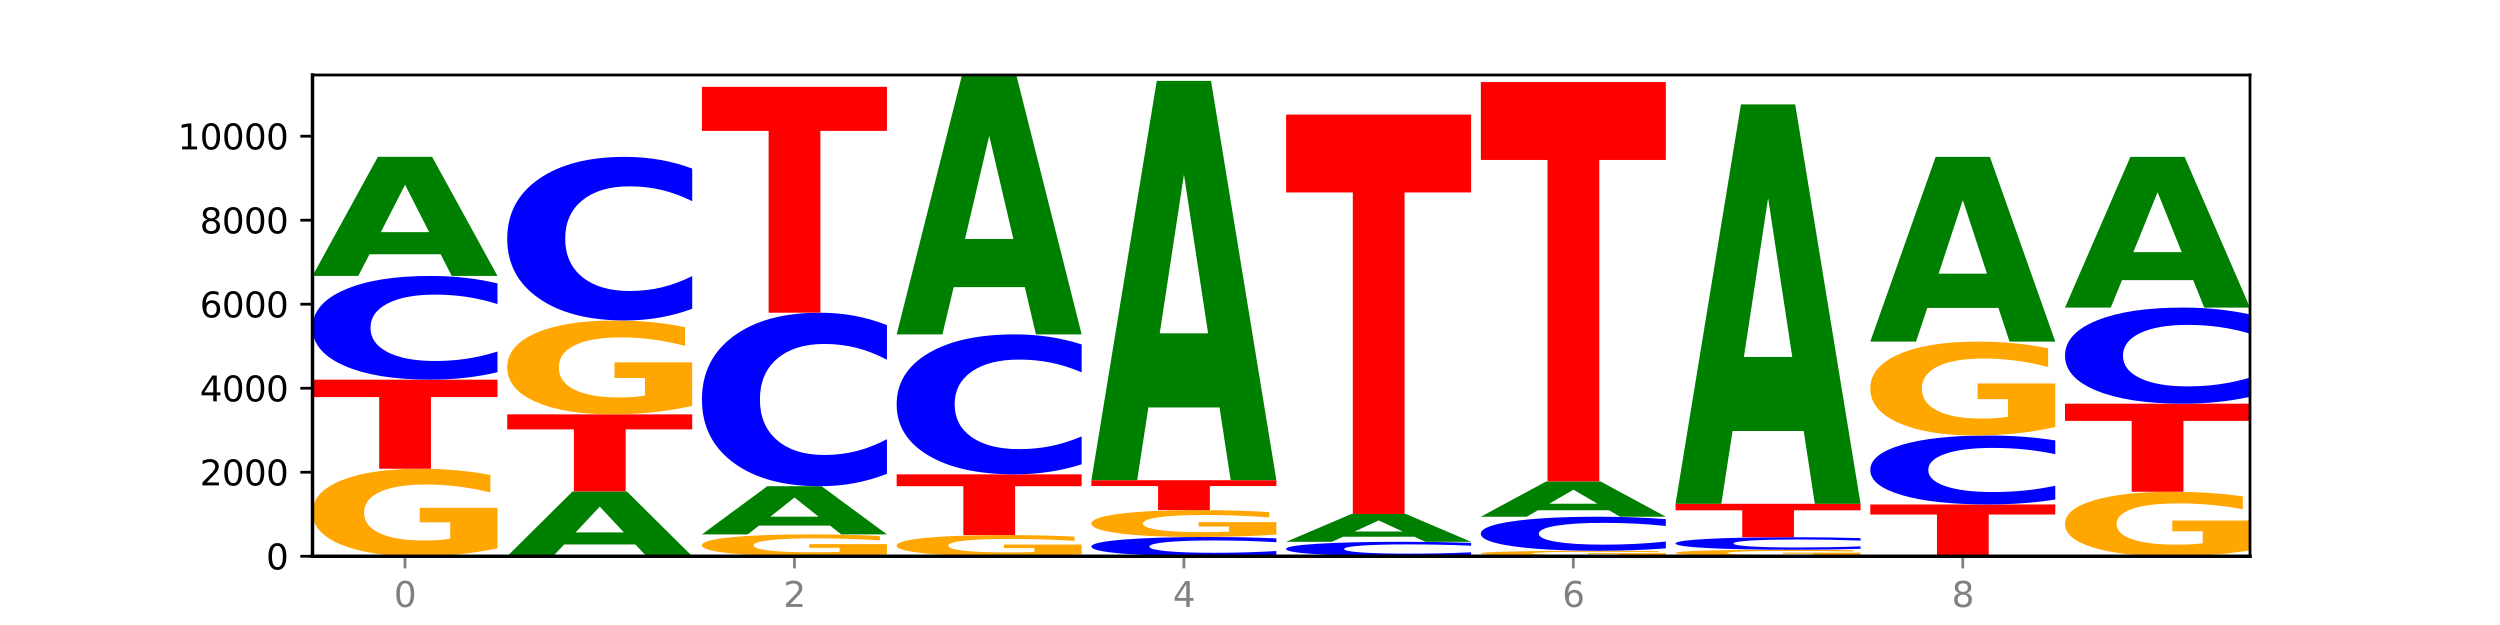 <?xml version="1.0" encoding="utf-8" standalone="no"?>
<!DOCTYPE svg PUBLIC "-//W3C//DTD SVG 1.1//EN"
  "http://www.w3.org/Graphics/SVG/1.1/DTD/svg11.dtd">
<svg xmlns:xlink="http://www.w3.org/1999/xlink" width="720pt" height="180pt" viewBox="0 0 720 180" xmlns="http://www.w3.org/2000/svg" version="1.1">
 <defs>
  <style type="text/css">*{stroke-linejoin: round; stroke-linecap: butt}</style>
 </defs>
 <g id="figure_1">
  <g id="patch_1">
   <path d="M 0 180 
L 720 180 
L 720 0 
L 0 0 
z
" style="fill: #ffffff"/>
  </g>
  <g id="axes_1">
   <g id="patch_2">
    <path d="M 90 160.2 
L 648 160.2 
L 648 21.6 
L 90 21.6 
z
" style="fill: #ffffff"/>
   </g>
   <g id="line2d_1">
    <path d="M 90 160.2 
L 648 160.2 
" clip-path="url(#p5582e6c6fc)" style="fill: none; stroke: #000000; stroke-width: 0.5; stroke-linecap: square"/>
   </g>
   <g id="patch_3">
    <path d="M 143.276 157.92 
Q 137.903 159.06 132.124 159.633 
Q 126.345 160.2 120.184 160.2 
Q 106.262 160.2 98.131 156.806 
Q 90 153.412 90 147.608 
Q 90 141.737 98.274 138.369 
Q 106.561 135.001 120.972 135.001 
Q 126.525 135.001 131.611 135.459 
Q 136.709 135.912 141.223 136.807 
L 141.223 141.83 
Q 136.566 140.68 131.957 140.113 
Q 127.348 139.54 122.716 139.54 
Q 114.143 139.54 109.498 141.633 
Q 104.853 143.72 104.853 147.608 
Q 104.853 151.46 109.331 153.563 
Q 113.808 155.661 122.047 155.661 
Q 124.292 155.661 126.214 155.541 
Q 128.136 155.416 129.665 155.156 
L 129.665 150.44 
L 120.889 150.44 
L 120.889 146.239 
L 143.276 146.239 
L 143.276 157.92 
z
" clip-path="url(#p5582e6c6fc)" style="fill: #ffa600"/>
   </g>
   <g id="patch_4">
    <path d="M 90 109.342 
L 143.276 109.342 
L 143.276 114.347 
L 124.109 114.347 
L 124.109 135.001 
L 109.204 135.001 
L 109.204 114.347 
L 90 114.347 
L 90 109.342 
z
" clip-path="url(#p5582e6c6fc)" style="fill: #ff0000"/>
   </g>
   <g id="patch_5">
    <path d="M 143.276 107.202 
Q 138.82 108.263 134.001 108.8 
Q 129.182 109.342 123.934 109.342 
Q 108.282 109.342 99.141 105.32 
Q 90 101.297 90 94.418 
Q 90 87.513 99.141 83.497 
Q 108.282 79.474 123.934 79.474 
Q 129.182 79.474 134.001 80.017 
Q 138.82 80.554 143.276 81.615 
L 143.276 87.569 
Q 138.78 86.162 134.417 85.508 
Q 130.055 84.854 125.236 84.854 
Q 116.591 84.854 111.638 87.402 
Q 106.698 89.944 106.698 94.418 
Q 106.698 98.872 111.638 101.42 
Q 116.591 103.962 125.236 103.962 
Q 130.055 103.962 134.417 103.308 
Q 138.78 102.648 143.276 101.241 
L 143.276 107.202 
z
" clip-path="url(#p5582e6c6fc)" style="fill: #0000ff"/>
   </g>
   <g id="patch_6">
    <path d="M 126.905 73.224 
L 106.415 73.224 
L 103.18 79.474 
L 90 79.474 
L 108.823 45.166 
L 124.454 45.166 
L 143.276 79.474 
L 130.107 79.474 
L 126.905 73.224 
z
M 109.683 66.857 
L 123.604 66.857 
L 116.655 53.21 
L 109.683 66.857 
z
" clip-path="url(#p5582e6c6fc)" style="fill: #008000"/>
   </g>
   <g id="patch_7">
    <path d="M 182.985 156.8 
L 162.496 156.8 
L 159.261 160.2 
L 146.08 160.2 
L 164.903 141.534 
L 180.534 141.534 
L 199.357 160.2 
L 186.187 160.2 
L 182.985 156.8 
z
M 165.764 153.335 
L 179.684 153.335 
L 172.735 145.91 
L 165.764 153.335 
z
" clip-path="url(#p5582e6c6fc)" style="fill: #008000"/>
   </g>
   <g id="patch_8">
    <path d="M 146.08 119.335 
L 199.357 119.335 
L 199.357 123.664 
L 180.19 123.664 
L 180.19 141.534 
L 165.285 141.534 
L 165.285 123.664 
L 146.08 123.664 
L 146.08 119.335 
z
" clip-path="url(#p5582e6c6fc)" style="fill: #ff0000"/>
   </g>
   <g id="patch_9">
    <path d="M 199.357 116.889 
Q 193.984 118.112 188.205 118.726 
Q 182.426 119.335 176.265 119.335 
Q 162.343 119.335 154.212 115.693 
Q 146.08 112.052 146.08 105.824 
Q 146.08 99.524 154.355 95.911 
Q 162.641 92.297 177.053 92.297 
Q 182.605 92.297 187.691 92.789 
Q 192.79 93.275 197.303 94.235 
L 197.303 99.625 
Q 192.646 98.391 188.038 97.782 
Q 183.429 97.168 178.796 97.168 
Q 170.223 97.168 165.578 99.413 
Q 160.934 101.652 160.934 105.824 
Q 160.934 109.957 165.411 112.214 
Q 169.889 114.465 178.127 114.465 
Q 180.372 114.465 182.294 114.336 
Q 184.217 114.202 185.745 113.923 
L 185.745 108.863 
L 176.969 108.863 
L 176.969 104.356 
L 199.357 104.356 
L 199.357 116.889 
z
" clip-path="url(#p5582e6c6fc)" style="fill: #ffa600"/>
   </g>
   <g id="patch_10">
    <path d="M 199.357 88.92 
Q 194.9 90.594 190.081 91.441 
Q 185.263 92.297 180.014 92.297 
Q 164.363 92.297 155.222 85.951 
Q 146.08 79.605 146.08 68.752 
Q 146.08 57.86 155.222 51.524 
Q 164.363 45.178 180.014 45.178 
Q 185.263 45.178 190.081 46.034 
Q 194.9 46.881 199.357 48.555 
L 199.357 57.948 
Q 194.86 55.729 190.498 54.697 
Q 186.135 53.665 181.316 53.665 
Q 172.672 53.665 167.718 57.685 
Q 162.779 61.695 162.779 68.752 
Q 162.779 75.78 167.718 79.8 
Q 172.672 83.81 181.316 83.81 
Q 186.135 83.81 190.498 82.778 
Q 194.86 81.737 199.357 79.517 
L 199.357 88.92 
z
" clip-path="url(#p5582e6c6fc)" style="fill: #0000ff"/>
   </g>
   <g id="patch_11">
    <path d="M 255.437 159.631 
Q 250.064 159.915 244.285 160.058 
Q 238.506 160.2 232.345 160.2 
Q 218.423 160.2 210.292 159.353 
Q 202.161 158.506 202.161 157.057 
Q 202.161 155.591 210.435 154.75 
Q 218.722 153.909 233.133 153.909 
Q 238.685 153.909 243.772 154.024 
Q 248.87 154.137 253.384 154.36 
L 253.384 155.614 
Q 248.727 155.327 244.118 155.185 
Q 239.509 155.042 234.876 155.042 
Q 226.304 155.042 221.659 155.565 
Q 217.014 156.086 217.014 157.057 
Q 217.014 158.018 221.492 158.543 
Q 225.969 159.067 234.208 159.067 
Q 236.453 159.067 238.375 159.037 
Q 240.297 159.006 241.826 158.941 
L 241.826 157.764 
L 233.05 157.764 
L 233.05 156.715 
L 255.437 156.715 
L 255.437 159.631 
z
" clip-path="url(#p5582e6c6fc)" style="fill: #ffa600"/>
   </g>
   <g id="patch_12">
    <path d="M 239.065 151.382 
L 218.576 151.382 
L 215.341 153.909 
L 202.161 153.909 
L 220.983 140.034 
L 236.615 140.034 
L 255.437 153.909 
L 242.268 153.909 
L 239.065 151.382 
z
M 221.844 148.806 
L 235.765 148.806 
L 228.815 143.287 
L 221.844 148.806 
z
" clip-path="url(#p5582e6c6fc)" style="fill: #008000"/>
   </g>
   <g id="patch_13">
    <path d="M 255.437 136.451 
Q 250.981 138.227 246.162 139.125 
Q 241.343 140.034 236.094 140.034 
Q 220.443 140.034 211.302 133.303 
Q 202.161 126.572 202.161 115.062 
Q 202.161 103.51 211.302 96.79 
Q 220.443 90.059 236.094 90.059 
Q 241.343 90.059 246.162 90.968 
Q 250.981 91.866 255.437 93.641 
L 255.437 103.603 
Q 250.94 101.25 246.578 100.155 
Q 242.215 99.061 237.397 99.061 
Q 228.752 99.061 223.799 103.324 
Q 218.859 107.578 218.859 115.062 
Q 218.859 122.515 223.799 126.779 
Q 228.752 131.032 237.397 131.032 
Q 242.215 131.032 246.578 129.938 
Q 250.94 128.833 255.437 126.479 
L 255.437 136.451 
z
" clip-path="url(#p5582e6c6fc)" style="fill: #0000ff"/>
   </g>
   <g id="patch_14">
    <path d="M 202.161 25.011 
L 255.437 25.011 
L 255.437 37.698 
L 236.27 37.698 
L 236.27 90.059 
L 221.365 90.059 
L 221.365 37.698 
L 202.161 37.698 
L 202.161 25.011 
z
" clip-path="url(#p5582e6c6fc)" style="fill: #ff0000"/>
   </g>
   <g id="patch_15">
    <path d="M 311.518 159.648 
Q 306.145 159.924 300.366 160.063 
Q 294.587 160.2 288.426 160.2 
Q 274.504 160.2 266.372 159.379 
Q 258.241 158.558 258.241 157.153 
Q 258.241 155.733 266.516 154.918 
Q 274.802 154.103 289.214 154.103 
Q 294.766 154.103 299.852 154.214 
Q 304.951 154.323 309.464 154.54 
L 309.464 155.755 
Q 304.807 155.477 300.198 155.34 
Q 295.59 155.201 290.957 155.201 
Q 282.384 155.201 277.739 155.707 
Q 273.095 156.213 273.095 157.153 
Q 273.095 158.085 277.572 158.594 
Q 282.05 159.102 290.288 159.102 
Q 292.533 159.102 294.455 159.073 
Q 296.378 159.043 297.906 158.98 
L 297.906 157.838 
L 289.13 157.838 
L 289.13 156.822 
L 311.518 156.822 
L 311.518 159.648 
z
" clip-path="url(#p5582e6c6fc)" style="fill: #ffa600"/>
   </g>
   <g id="patch_16">
    <path d="M 258.241 136.61 
L 311.518 136.61 
L 311.518 140.022 
L 292.35 140.022 
L 292.35 154.103 
L 277.445 154.103 
L 277.445 140.022 
L 258.241 140.022 
L 258.241 136.61 
z
" clip-path="url(#p5582e6c6fc)" style="fill: #ff0000"/>
   </g>
   <g id="patch_17">
    <path d="M 311.518 133.721 
Q 307.061 135.153 302.242 135.877 
Q 297.423 136.61 292.175 136.61 
Q 276.524 136.61 267.382 131.181 
Q 258.241 125.752 258.241 116.468 
Q 258.241 107.151 267.382 101.73 
Q 276.524 96.301 292.175 96.301 
Q 297.423 96.301 302.242 97.034 
Q 307.061 97.759 311.518 99.191 
L 311.518 107.226 
Q 307.021 105.327 302.658 104.445 
Q 298.296 103.562 293.477 103.562 
Q 284.832 103.562 279.879 107.001 
Q 274.94 110.432 274.94 116.468 
Q 274.94 122.48 279.879 125.919 
Q 284.832 129.349 293.477 129.349 
Q 298.296 129.349 302.658 128.467 
Q 307.021 127.576 311.518 125.677 
L 311.518 133.721 
z
" clip-path="url(#p5582e6c6fc)" style="fill: #0000ff"/>
   </g>
   <g id="patch_18">
    <path d="M 295.146 82.693 
L 274.657 82.693 
L 271.421 96.301 
L 258.241 96.301 
L 277.064 21.6 
L 292.695 21.6 
L 311.518 96.301 
L 298.348 96.301 
L 295.146 82.693 
z
M 277.924 68.829 
L 291.845 68.829 
L 284.896 39.115 
L 277.924 68.829 
z
" clip-path="url(#p5582e6c6fc)" style="fill: #008000"/>
   </g>
   <g id="patch_19">
    <path d="M 367.598 159.803 
Q 363.142 160 358.323 160.099 
Q 353.504 160.2 348.255 160.2 
Q 332.604 160.2 323.463 159.454 
Q 314.322 158.708 314.322 157.431 
Q 314.322 156.151 323.463 155.406 
Q 332.604 154.659 348.255 154.659 
Q 353.504 154.659 358.323 154.76 
Q 363.142 154.86 367.598 155.057 
L 367.598 156.161 
Q 363.101 155.9 358.739 155.779 
Q 354.376 155.657 349.557 155.657 
Q 340.913 155.657 335.96 156.13 
Q 331.02 156.602 331.02 157.431 
Q 331.02 158.258 335.96 158.73 
Q 340.913 159.202 349.557 159.202 
Q 354.376 159.202 358.739 159.081 
Q 363.101 158.958 367.598 158.697 
L 367.598 159.803 
z
" clip-path="url(#p5582e6c6fc)" style="fill: #0000ff"/>
   </g>
   <g id="patch_20">
    <path d="M 367.598 153.959 
Q 362.225 154.309 356.446 154.485 
Q 350.667 154.659 344.506 154.659 
Q 330.584 154.659 322.453 153.617 
Q 314.322 152.574 314.322 150.791 
Q 314.322 148.987 322.596 147.952 
Q 330.882 146.917 345.294 146.917 
Q 350.846 146.917 355.933 147.058 
Q 361.031 147.197 365.544 147.472 
L 365.544 149.015 
Q 360.888 148.662 356.279 148.488 
Q 351.67 148.312 347.037 148.312 
Q 338.464 148.312 333.82 148.955 
Q 329.175 149.596 329.175 150.791 
Q 329.175 151.974 333.653 152.62 
Q 338.13 153.265 346.369 153.265 
Q 348.613 153.265 350.536 153.228 
Q 352.458 153.19 353.986 153.11 
L 353.986 151.661 
L 345.21 151.661 
L 345.21 150.37 
L 367.598 150.37 
L 367.598 153.959 
z
" clip-path="url(#p5582e6c6fc)" style="fill: #ffa600"/>
   </g>
   <g id="patch_21">
    <path d="M 314.322 138.304 
L 367.598 138.304 
L 367.598 139.984 
L 348.431 139.984 
L 348.431 146.917 
L 333.526 146.917 
L 333.526 139.984 
L 314.322 139.984 
L 314.322 138.304 
z
" clip-path="url(#p5582e6c6fc)" style="fill: #ff0000"/>
   </g>
   <g id="patch_22">
    <path d="M 351.226 117.35 
L 330.737 117.35 
L 327.502 138.304 
L 314.322 138.304 
L 333.144 23.282 
L 348.775 23.282 
L 367.598 138.304 
L 354.429 138.304 
L 351.226 117.35 
z
M 334.005 96.002 
L 347.926 96.002 
L 340.976 50.25 
L 334.005 96.002 
z
" clip-path="url(#p5582e6c6fc)" style="fill: #008000"/>
   </g>
   <g id="patch_23">
    <path d="M 423.678 159.902 
Q 419.222 160.05 414.403 160.124 
Q 409.584 160.2 404.336 160.2 
Q 388.684 160.2 379.543 159.64 
Q 370.402 159.079 370.402 158.121 
Q 370.402 157.159 379.543 156.599 
Q 388.684 156.038 404.336 156.038 
Q 409.584 156.038 414.403 156.114 
Q 419.222 156.189 423.678 156.337 
L 423.678 157.166 
Q 419.182 156.97 414.819 156.879 
Q 410.457 156.788 405.638 156.788 
Q 396.993 156.788 392.04 157.143 
Q 387.1 157.497 387.1 158.121 
Q 387.1 158.741 392.04 159.096 
Q 396.993 159.45 405.638 159.45 
Q 410.457 159.45 414.819 159.359 
Q 419.182 159.267 423.678 159.071 
L 423.678 159.902 
z
" clip-path="url(#p5582e6c6fc)" style="fill: #0000ff"/>
   </g>
   <g id="patch_24">
    <path d="M 407.307 154.577 
L 386.817 154.577 
L 383.582 156.038 
L 370.402 156.038 
L 389.225 148.018 
L 404.856 148.018 
L 423.678 156.038 
L 410.509 156.038 
L 407.307 154.577 
z
M 390.085 153.089 
L 404.006 153.089 
L 397.057 149.898 
L 390.085 153.089 
z
" clip-path="url(#p5582e6c6fc)" style="fill: #008000"/>
   </g>
   <g id="patch_25">
    <path d="M 370.402 32.996 
L 423.678 32.996 
L 423.678 55.428 
L 404.511 55.428 
L 404.511 148.018 
L 389.606 148.018 
L 389.606 55.428 
L 370.402 55.428 
L 370.402 32.996 
z
" clip-path="url(#p5582e6c6fc)" style="fill: #ff0000"/>
   </g>
   <g id="patch_26">
    <path d="M 479.759 160.058 
Q 474.386 160.129 468.607 160.165 
Q 462.828 160.2 456.667 160.2 
Q 442.745 160.2 434.614 159.988 
Q 426.482 159.776 426.482 159.414 
Q 426.482 159.048 434.757 158.838 
Q 443.043 158.627 457.455 158.627 
Q 463.007 158.627 468.093 158.656 
Q 473.192 158.684 477.705 158.74 
L 477.705 159.054 
Q 473.049 158.982 468.44 158.946 
Q 463.831 158.911 459.198 158.911 
Q 450.625 158.911 445.98 159.041 
Q 441.336 159.171 441.336 159.414 
Q 441.336 159.655 445.813 159.786 
Q 450.291 159.917 458.529 159.917 
Q 460.774 159.917 462.697 159.909 
Q 464.619 159.901 466.147 159.885 
L 466.147 159.591 
L 457.371 159.591 
L 457.371 159.329 
L 479.759 159.329 
L 479.759 160.058 
z
" clip-path="url(#p5582e6c6fc)" style="fill: #ffa600"/>
   </g>
   <g id="patch_27">
    <path d="M 479.759 157.924 
Q 475.302 158.273 470.483 158.449 
Q 465.665 158.627 460.416 158.627 
Q 444.765 158.627 435.624 157.306 
Q 426.482 155.985 426.482 153.725 
Q 426.482 151.457 435.624 150.138 
Q 444.765 148.816 460.416 148.816 
Q 465.665 148.816 470.483 148.995 
Q 475.302 149.171 479.759 149.52 
L 479.759 151.475 
Q 475.262 151.013 470.9 150.798 
Q 466.537 150.584 461.718 150.584 
Q 453.074 150.584 448.12 151.421 
Q 443.181 152.256 443.181 153.725 
Q 443.181 155.188 448.12 156.025 
Q 453.074 156.86 461.718 156.86 
Q 466.537 156.86 470.9 156.645 
Q 475.262 156.428 479.759 155.966 
L 479.759 157.924 
z
" clip-path="url(#p5582e6c6fc)" style="fill: #0000ff"/>
   </g>
   <g id="patch_28">
    <path d="M 463.387 146.965 
L 442.898 146.965 
L 439.663 148.816 
L 426.482 148.816 
L 445.305 138.655 
L 460.936 138.655 
L 479.759 148.816 
L 466.589 148.816 
L 463.387 146.965 
z
M 446.166 145.079 
L 460.087 145.079 
L 453.137 141.037 
L 446.166 145.079 
z
" clip-path="url(#p5582e6c6fc)" style="fill: #008000"/>
   </g>
   <g id="patch_29">
    <path d="M 426.482 23.632 
L 479.759 23.632 
L 479.759 46.065 
L 460.592 46.065 
L 460.592 138.655 
L 445.687 138.655 
L 445.687 46.065 
L 426.482 46.065 
L 426.482 23.632 
z
" clip-path="url(#p5582e6c6fc)" style="fill: #ff0000"/>
   </g>
   <g id="patch_30">
    <path d="M 535.839 160.03 
Q 530.466 160.115 524.687 160.158 
Q 518.908 160.2 512.747 160.2 
Q 498.825 160.2 490.694 159.947 
Q 482.563 159.695 482.563 159.263 
Q 482.563 158.826 490.837 158.576 
Q 499.124 158.325 513.535 158.325 
Q 519.087 158.325 524.174 158.359 
Q 529.272 158.393 533.786 158.459 
L 533.786 158.833 
Q 529.129 158.747 524.52 158.705 
Q 519.911 158.663 515.278 158.663 
Q 506.706 158.663 502.061 158.818 
Q 497.416 158.974 497.416 159.263 
Q 497.416 159.55 501.894 159.706 
Q 506.371 159.862 514.61 159.862 
Q 516.855 159.862 518.777 159.853 
Q 520.699 159.844 522.228 159.825 
L 522.228 159.474 
L 513.452 159.474 
L 513.452 159.161 
L 535.839 159.161 
L 535.839 160.03 
z
" clip-path="url(#p5582e6c6fc)" style="fill: #ffa600"/>
   </g>
   <g id="patch_31">
    <path d="M 535.839 158.066 
Q 531.383 158.195 526.564 158.259 
Q 521.745 158.325 516.496 158.325 
Q 500.845 158.325 491.704 157.839 
Q 482.563 157.354 482.563 156.524 
Q 482.563 155.69 491.704 155.205 
Q 500.845 154.72 516.496 154.72 
Q 521.745 154.72 526.564 154.785 
Q 531.383 154.85 535.839 154.978 
L 535.839 155.697 
Q 531.342 155.527 526.98 155.448 
Q 522.617 155.369 517.799 155.369 
Q 509.154 155.369 504.201 155.677 
Q 499.261 155.984 499.261 156.524 
Q 499.261 157.061 504.201 157.369 
Q 509.154 157.676 517.799 157.676 
Q 522.617 157.676 526.98 157.597 
Q 531.342 157.517 535.839 157.347 
L 535.839 158.066 
z
" clip-path="url(#p5582e6c6fc)" style="fill: #0000ff"/>
   </g>
   <g id="patch_32">
    <path d="M 482.563 145.09 
L 535.839 145.09 
L 535.839 146.968 
L 516.672 146.968 
L 516.672 154.72 
L 501.767 154.72 
L 501.767 146.968 
L 482.563 146.968 
L 482.563 145.09 
z
" clip-path="url(#p5582e6c6fc)" style="fill: #ff0000"/>
   </g>
   <g id="patch_33">
    <path d="M 519.467 124.137 
L 498.978 124.137 
L 495.743 145.09 
L 482.563 145.09 
L 501.385 30.068 
L 517.017 30.068 
L 535.839 145.09 
L 522.67 145.09 
L 519.467 124.137 
z
M 502.246 102.789 
L 516.167 102.789 
L 509.217 57.037 
L 502.246 102.789 
z
" clip-path="url(#p5582e6c6fc)" style="fill: #008000"/>
   </g>
   <g id="patch_34">
    <path d="M 538.643 145.284 
L 591.92 145.284 
L 591.92 148.193 
L 572.752 148.193 
L 572.752 160.2 
L 557.847 160.2 
L 557.847 148.193 
L 538.643 148.193 
L 538.643 145.284 
z
" clip-path="url(#p5582e6c6fc)" style="fill: #ff0000"/>
   </g>
   <g id="patch_35">
    <path d="M 591.92 143.86 
Q 587.463 144.566 582.644 144.923 
Q 577.825 145.284 572.577 145.284 
Q 556.926 145.284 547.784 142.609 
Q 538.643 139.933 538.643 135.358 
Q 538.643 130.767 547.784 128.095 
Q 556.926 125.42 572.577 125.42 
Q 577.825 125.42 582.644 125.781 
Q 587.463 126.138 591.92 126.844 
L 591.92 130.803 
Q 587.423 129.868 583.06 129.433 
Q 578.698 128.998 573.879 128.998 
Q 565.234 128.998 560.281 130.693 
Q 555.342 132.383 555.342 135.358 
Q 555.342 138.321 560.281 140.015 
Q 565.234 141.706 573.879 141.706 
Q 578.698 141.706 583.06 141.271 
Q 587.423 140.832 591.92 139.896 
L 591.92 143.86 
z
" clip-path="url(#p5582e6c6fc)" style="fill: #0000ff"/>
   </g>
   <g id="patch_36">
    <path d="M 591.92 122.974 
Q 586.547 124.197 580.768 124.811 
Q 574.989 125.42 568.828 125.42 
Q 554.906 125.42 546.774 121.778 
Q 538.643 118.137 538.643 111.909 
Q 538.643 105.609 546.918 101.996 
Q 555.204 98.382 569.616 98.382 
Q 575.168 98.382 580.254 98.874 
Q 585.353 99.36 589.866 100.32 
L 589.866 105.71 
Q 585.209 104.476 580.6 103.867 
Q 575.992 103.252 571.359 103.252 
Q 562.786 103.252 558.141 105.498 
Q 553.497 107.737 553.497 111.909 
Q 553.497 116.042 557.974 118.299 
Q 562.452 120.55 570.69 120.55 
Q 572.935 120.55 574.857 120.421 
Q 576.78 120.287 578.308 120.008 
L 578.308 114.948 
L 569.532 114.948 
L 569.532 110.441 
L 591.92 110.441 
L 591.92 122.974 
z
" clip-path="url(#p5582e6c6fc)" style="fill: #ffa600"/>
   </g>
   <g id="patch_37">
    <path d="M 575.548 88.69 
L 555.059 88.69 
L 551.823 98.382 
L 538.643 98.382 
L 557.466 45.178 
L 573.097 45.178 
L 591.92 98.382 
L 578.75 98.382 
L 575.548 88.69 
z
M 558.326 78.815 
L 572.247 78.815 
L 565.298 57.652 
L 558.326 78.815 
z
" clip-path="url(#p5582e6c6fc)" style="fill: #008000"/>
   </g>
   <g id="patch_38">
    <path d="M 648 158.52 
Q 642.627 159.36 636.848 159.782 
Q 631.069 160.2 624.908 160.2 
Q 610.986 160.2 602.855 157.699 
Q 594.724 155.198 594.724 150.921 
Q 594.724 146.594 602.998 144.112 
Q 611.284 141.63 625.696 141.63 
Q 631.248 141.63 636.335 141.968 
Q 641.433 142.302 645.946 142.962 
L 645.946 146.663 
Q 641.29 145.815 636.681 145.397 
Q 632.072 144.975 627.439 144.975 
Q 618.866 144.975 614.222 146.517 
Q 609.577 148.056 609.577 150.921 
Q 609.577 153.76 614.055 155.309 
Q 618.532 156.855 626.771 156.855 
Q 629.015 156.855 630.938 156.767 
Q 632.86 156.675 634.388 156.483 
L 634.388 153.008 
L 625.612 153.008 
L 625.612 149.912 
L 648 149.912 
L 648 158.52 
z
" clip-path="url(#p5582e6c6fc)" style="fill: #ffa600"/>
   </g>
   <g id="patch_39">
    <path d="M 594.724 116.262 
L 648 116.262 
L 648 121.21 
L 628.833 121.21 
L 628.833 141.63 
L 613.928 141.63 
L 613.928 121.21 
L 594.724 121.21 
L 594.724 116.262 
z
" clip-path="url(#p5582e6c6fc)" style="fill: #ff0000"/>
   </g>
   <g id="patch_40">
    <path d="M 648 114.278 
Q 643.544 115.262 638.725 115.759 
Q 633.906 116.262 628.657 116.262 
Q 613.006 116.262 603.865 112.534 
Q 594.724 108.806 594.724 102.431 
Q 594.724 96.033 603.865 92.311 
Q 613.006 88.583 628.657 88.583 
Q 633.906 88.583 638.725 89.086 
Q 643.544 89.584 648 90.567 
L 648 96.085 
Q 643.503 94.781 639.141 94.175 
Q 634.778 93.569 629.959 93.569 
Q 621.315 93.569 616.362 95.93 
Q 611.422 98.286 611.422 102.431 
Q 611.422 106.559 616.362 108.921 
Q 621.315 111.276 629.959 111.276 
Q 634.778 111.276 639.141 110.67 
Q 643.503 110.059 648 108.755 
L 648 114.278 
z
" clip-path="url(#p5582e6c6fc)" style="fill: #0000ff"/>
   </g>
   <g id="patch_41">
    <path d="M 631.628 80.676 
L 611.139 80.676 
L 607.904 88.583 
L 594.724 88.583 
L 613.546 45.178 
L 629.177 45.178 
L 648 88.583 
L 634.831 88.583 
L 631.628 80.676 
z
M 614.407 72.62 
L 628.328 72.62 
L 621.378 55.355 
L 614.407 72.62 
z
" clip-path="url(#p5582e6c6fc)" style="fill: #008000"/>
   </g>
   <g id="matplotlib.axis_1">
    <g id="xtick_1">
     <g id="line2d_2">
      <defs>
       <path id="m27f9cebcfe" d="M 0 0 
L 0 3.5 
" style="stroke: #808080; stroke-width: 0.8"/>
      </defs>
      <g>
       <use xlink:href="#m27f9cebcfe" x="116.638" y="160.2" style="fill: #808080; stroke: #808080; stroke-width: 0.8"/>
      </g>
     </g>
     <g id="text_1">
      <!-- 0 -->
      <g style="fill: #808080" transform="translate(113.457 174.798) scale(0.1 -0.1)">
       <defs>
        <path id="DejaVuSans-30" d="M 2034 4250 
Q 1547 4250 1301 3770 
Q 1056 3291 1056 2328 
Q 1056 1369 1301 889 
Q 1547 409 2034 409 
Q 2525 409 2770 889 
Q 3016 1369 3016 2328 
Q 3016 3291 2770 3770 
Q 2525 4250 2034 4250 
z
M 2034 4750 
Q 2819 4750 3233 4129 
Q 3647 3509 3647 2328 
Q 3647 1150 3233 529 
Q 2819 -91 2034 -91 
Q 1250 -91 836 529 
Q 422 1150 422 2328 
Q 422 3509 836 4129 
Q 1250 4750 2034 4750 
z
" transform="scale(0.016)"/>
       </defs>
       <use xlink:href="#DejaVuSans-30"/>
      </g>
     </g>
    </g>
    <g id="xtick_2">
     <g id="line2d_3">
      <g>
       <use xlink:href="#m27f9cebcfe" x="228.799" y="160.2" style="fill: #808080; stroke: #808080; stroke-width: 0.8"/>
      </g>
     </g>
     <g id="text_2">
      <!-- 2 -->
      <g style="fill: #808080" transform="translate(225.618 174.798) scale(0.1 -0.1)">
       <defs>
        <path id="DejaVuSans-32" d="M 1228 531 
L 3431 531 
L 3431 0 
L 469 0 
L 469 531 
Q 828 903 1448 1529 
Q 2069 2156 2228 2338 
Q 2531 2678 2651 2914 
Q 2772 3150 2772 3378 
Q 2772 3750 2511 3984 
Q 2250 4219 1831 4219 
Q 1534 4219 1204 4116 
Q 875 4013 500 3803 
L 500 4441 
Q 881 4594 1212 4672 
Q 1544 4750 1819 4750 
Q 2544 4750 2975 4387 
Q 3406 4025 3406 3419 
Q 3406 3131 3298 2873 
Q 3191 2616 2906 2266 
Q 2828 2175 2409 1742 
Q 1991 1309 1228 531 
z
" transform="scale(0.016)"/>
       </defs>
       <use xlink:href="#DejaVuSans-32"/>
      </g>
     </g>
    </g>
    <g id="xtick_3">
     <g id="line2d_4">
      <g>
       <use xlink:href="#m27f9cebcfe" x="340.96" y="160.2" style="fill: #808080; stroke: #808080; stroke-width: 0.8"/>
      </g>
     </g>
     <g id="text_3">
      <!-- 4 -->
      <g style="fill: #808080" transform="translate(337.779 174.798) scale(0.1 -0.1)">
       <defs>
        <path id="DejaVuSans-34" d="M 2419 4116 
L 825 1625 
L 2419 1625 
L 2419 4116 
z
M 2253 4666 
L 3047 4666 
L 3047 1625 
L 3713 1625 
L 3713 1100 
L 3047 1100 
L 3047 0 
L 2419 0 
L 2419 1100 
L 313 1100 
L 313 1709 
L 2253 4666 
z
" transform="scale(0.016)"/>
       </defs>
       <use xlink:href="#DejaVuSans-34"/>
      </g>
     </g>
    </g>
    <g id="xtick_4">
     <g id="line2d_5">
      <g>
       <use xlink:href="#m27f9cebcfe" x="453.121" y="160.2" style="fill: #808080; stroke: #808080; stroke-width: 0.8"/>
      </g>
     </g>
     <g id="text_4">
      <!-- 6 -->
      <g style="fill: #808080" transform="translate(449.939 174.798) scale(0.1 -0.1)">
       <defs>
        <path id="DejaVuSans-36" d="M 2113 2584 
Q 1688 2584 1439 2293 
Q 1191 2003 1191 1497 
Q 1191 994 1439 701 
Q 1688 409 2113 409 
Q 2538 409 2786 701 
Q 3034 994 3034 1497 
Q 3034 2003 2786 2293 
Q 2538 2584 2113 2584 
z
M 3366 4563 
L 3366 3988 
Q 3128 4100 2886 4159 
Q 2644 4219 2406 4219 
Q 1781 4219 1451 3797 
Q 1122 3375 1075 2522 
Q 1259 2794 1537 2939 
Q 1816 3084 2150 3084 
Q 2853 3084 3261 2657 
Q 3669 2231 3669 1497 
Q 3669 778 3244 343 
Q 2819 -91 2113 -91 
Q 1303 -91 875 529 
Q 447 1150 447 2328 
Q 447 3434 972 4092 
Q 1497 4750 2381 4750 
Q 2619 4750 2861 4703 
Q 3103 4656 3366 4563 
z
" transform="scale(0.016)"/>
       </defs>
       <use xlink:href="#DejaVuSans-36"/>
      </g>
     </g>
    </g>
    <g id="xtick_5">
     <g id="line2d_6">
      <g>
       <use xlink:href="#m27f9cebcfe" x="565.281" y="160.2" style="fill: #808080; stroke: #808080; stroke-width: 0.8"/>
      </g>
     </g>
     <g id="text_5">
      <!-- 8 -->
      <g style="fill: #808080" transform="translate(562.1 174.798) scale(0.1 -0.1)">
       <defs>
        <path id="DejaVuSans-38" d="M 2034 2216 
Q 1584 2216 1326 1975 
Q 1069 1734 1069 1313 
Q 1069 891 1326 650 
Q 1584 409 2034 409 
Q 2484 409 2743 651 
Q 3003 894 3003 1313 
Q 3003 1734 2745 1975 
Q 2488 2216 2034 2216 
z
M 1403 2484 
Q 997 2584 770 2862 
Q 544 3141 544 3541 
Q 544 4100 942 4425 
Q 1341 4750 2034 4750 
Q 2731 4750 3128 4425 
Q 3525 4100 3525 3541 
Q 3525 3141 3298 2862 
Q 3072 2584 2669 2484 
Q 3125 2378 3379 2068 
Q 3634 1759 3634 1313 
Q 3634 634 3220 271 
Q 2806 -91 2034 -91 
Q 1263 -91 848 271 
Q 434 634 434 1313 
Q 434 1759 690 2068 
Q 947 2378 1403 2484 
z
M 1172 3481 
Q 1172 3119 1398 2916 
Q 1625 2713 2034 2713 
Q 2441 2713 2670 2916 
Q 2900 3119 2900 3481 
Q 2900 3844 2670 4047 
Q 2441 4250 2034 4250 
Q 1625 4250 1398 4047 
Q 1172 3844 1172 3481 
z
" transform="scale(0.016)"/>
       </defs>
       <use xlink:href="#DejaVuSans-38"/>
      </g>
     </g>
    </g>
   </g>
   <g id="matplotlib.axis_2">
    <g id="ytick_1">
     <g id="line2d_7">
      <defs>
       <path id="mec399ca669" d="M 0 0 
L -3.5 0 
" style="stroke: #000000; stroke-width: 0.8"/>
      </defs>
      <g>
       <use xlink:href="#mec399ca669" x="90" y="160.2" style="stroke: #000000; stroke-width: 0.8"/>
      </g>
     </g>
     <g id="text_6">
      <!-- 0 -->
      <g transform="translate(76.638 163.999) scale(0.1 -0.1)">
       <use xlink:href="#DejaVuSans-30"/>
      </g>
     </g>
    </g>
    <g id="ytick_2">
     <g id="line2d_8">
      <g>
       <use xlink:href="#mec399ca669" x="90" y="136.005" style="stroke: #000000; stroke-width: 0.8"/>
      </g>
     </g>
     <g id="text_7">
      <!-- 2000 -->
      <g transform="translate(57.55 139.804) scale(0.1 -0.1)">
       <use xlink:href="#DejaVuSans-32"/>
       <use xlink:href="#DejaVuSans-30" x="63.623"/>
       <use xlink:href="#DejaVuSans-30" x="127.246"/>
       <use xlink:href="#DejaVuSans-30" x="190.869"/>
      </g>
     </g>
    </g>
    <g id="ytick_3">
     <g id="line2d_9">
      <g>
       <use xlink:href="#mec399ca669" x="90" y="111.81" style="stroke: #000000; stroke-width: 0.8"/>
      </g>
     </g>
     <g id="text_8">
      <!-- 4000 -->
      <g transform="translate(57.55 115.61) scale(0.1 -0.1)">
       <use xlink:href="#DejaVuSans-34"/>
       <use xlink:href="#DejaVuSans-30" x="63.623"/>
       <use xlink:href="#DejaVuSans-30" x="127.246"/>
       <use xlink:href="#DejaVuSans-30" x="190.869"/>
      </g>
     </g>
    </g>
    <g id="ytick_4">
     <g id="line2d_10">
      <g>
       <use xlink:href="#mec399ca669" x="90" y="87.616" style="stroke: #000000; stroke-width: 0.8"/>
      </g>
     </g>
     <g id="text_9">
      <!-- 6000 -->
      <g transform="translate(57.55 91.415) scale(0.1 -0.1)">
       <use xlink:href="#DejaVuSans-36"/>
       <use xlink:href="#DejaVuSans-30" x="63.623"/>
       <use xlink:href="#DejaVuSans-30" x="127.246"/>
       <use xlink:href="#DejaVuSans-30" x="190.869"/>
      </g>
     </g>
    </g>
    <g id="ytick_5">
     <g id="line2d_11">
      <g>
       <use xlink:href="#mec399ca669" x="90" y="63.421" style="stroke: #000000; stroke-width: 0.8"/>
      </g>
     </g>
     <g id="text_10">
      <!-- 8000 -->
      <g transform="translate(57.55 67.22) scale(0.1 -0.1)">
       <use xlink:href="#DejaVuSans-38"/>
       <use xlink:href="#DejaVuSans-30" x="63.623"/>
       <use xlink:href="#DejaVuSans-30" x="127.246"/>
       <use xlink:href="#DejaVuSans-30" x="190.869"/>
      </g>
     </g>
    </g>
    <g id="ytick_6">
     <g id="line2d_12">
      <g>
       <use xlink:href="#mec399ca669" x="90" y="39.226" style="stroke: #000000; stroke-width: 0.8"/>
      </g>
     </g>
     <g id="text_11">
      <!-- 10000 -->
      <g transform="translate(51.188 43.025) scale(0.1 -0.1)">
       <defs>
        <path id="DejaVuSans-31" d="M 794 531 
L 1825 531 
L 1825 4091 
L 703 3866 
L 703 4441 
L 1819 4666 
L 2450 4666 
L 2450 531 
L 3481 531 
L 3481 0 
L 794 0 
L 794 531 
z
" transform="scale(0.016)"/>
       </defs>
       <use xlink:href="#DejaVuSans-31"/>
       <use xlink:href="#DejaVuSans-30" x="63.623"/>
       <use xlink:href="#DejaVuSans-30" x="127.246"/>
       <use xlink:href="#DejaVuSans-30" x="190.869"/>
       <use xlink:href="#DejaVuSans-30" x="254.492"/>
      </g>
     </g>
    </g>
   </g>
   <g id="patch_42">
    <path d="M 90 160.2 
L 90 21.6 
" style="fill: none; stroke: #000000; stroke-linejoin: miter; stroke-linecap: square"/>
   </g>
   <g id="patch_43">
    <path d="M 648 160.2 
L 648 21.6 
" style="fill: none; stroke: #000000; stroke-width: 0.8; stroke-linejoin: miter; stroke-linecap: square"/>
   </g>
   <g id="patch_44">
    <path d="M 90 160.2 
L 648 160.2 
" style="fill: none; stroke: #000000; stroke-linejoin: miter; stroke-linecap: square"/>
   </g>
   <g id="patch_45">
    <path d="M 90 21.6 
L 648 21.6 
" style="fill: none; stroke: #000000; stroke-width: 0.8; stroke-linejoin: miter; stroke-linecap: square"/>
   </g>
  </g>
 </g>
 <defs>
  <clipPath id="p5582e6c6fc">
   <rect x="90" y="21.6" width="558" height="138.6"/>
  </clipPath>
 </defs>
</svg>
